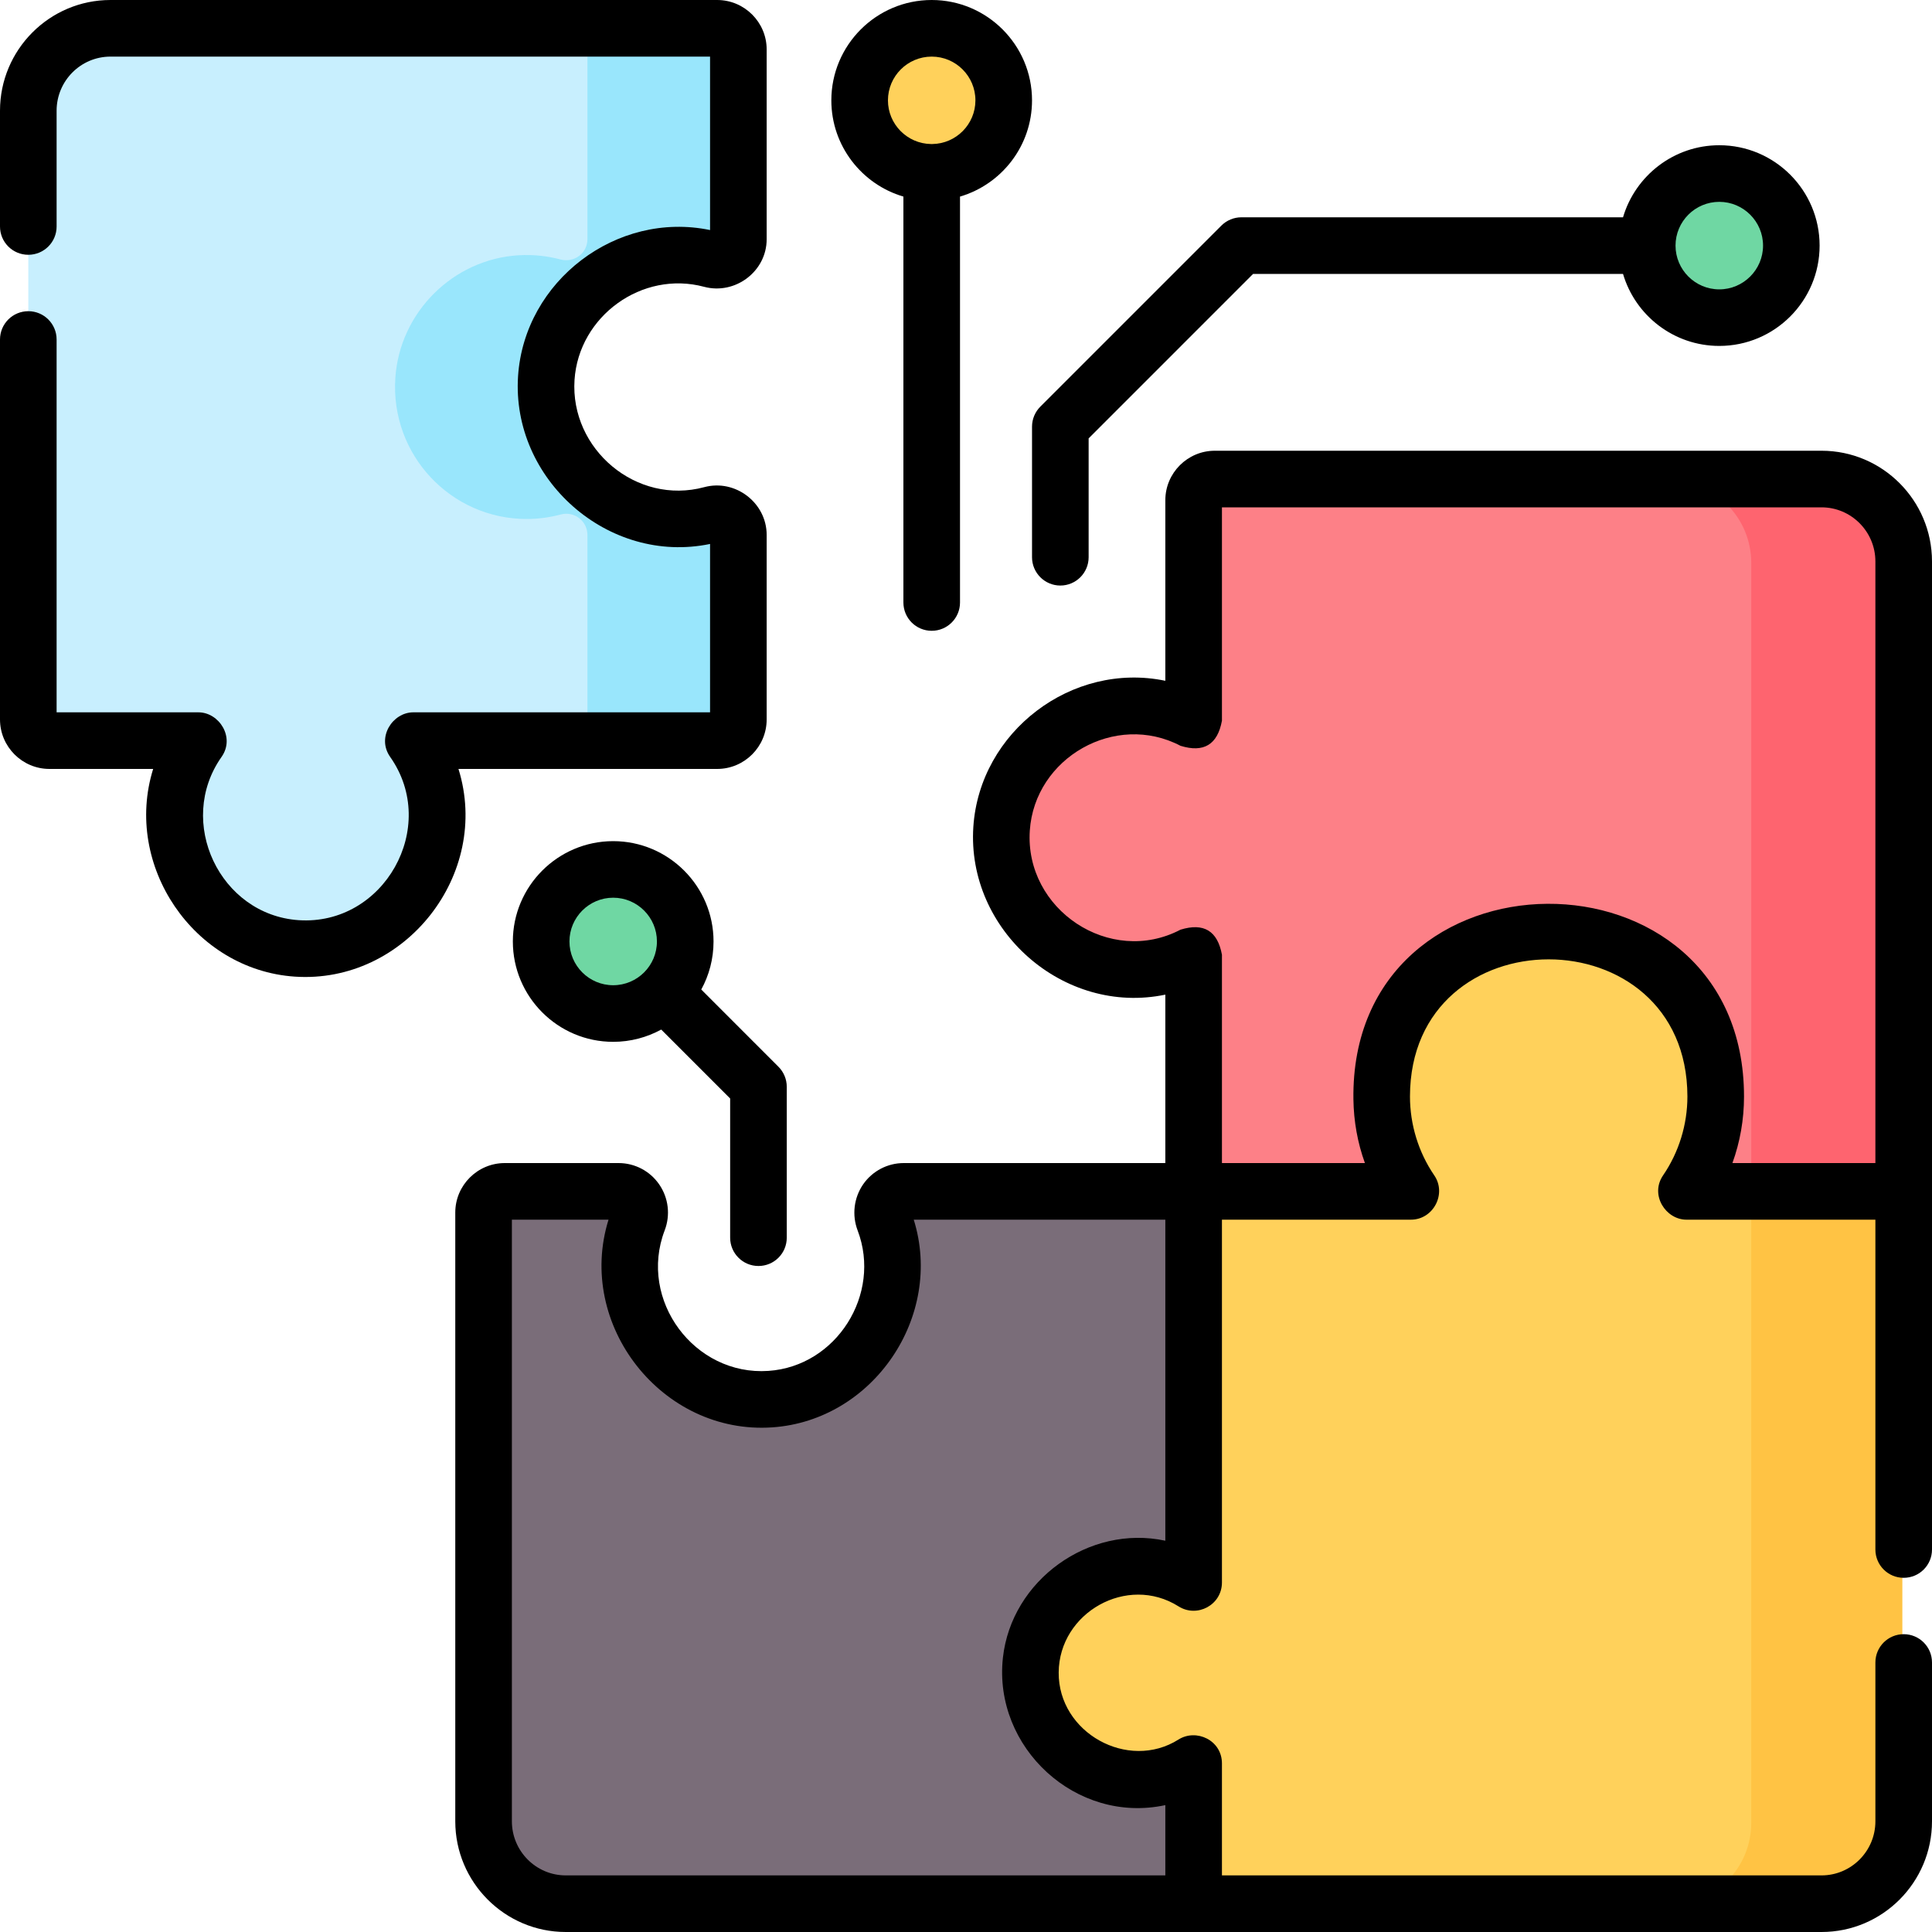 <svg width="40" height="40" viewBox="0 0 40 40" fill="none" xmlns="http://www.w3.org/2000/svg">
<g clip-path="url(#clip0_3439_2647)">
<path d="M23.508 36.881C22.207 36.881 21.169 35.752 21.315 34.417C21.427 33.393 22.254 32.571 23.276 32.466C23.795 32.413 24.281 32.541 24.682 32.794V24.697H18.679C18.368 24.697 18.162 25.009 18.273 25.3C18.41 25.659 18.473 26.055 18.444 26.469C18.35 27.816 17.261 28.907 15.918 28.998C14.327 29.107 13.003 27.845 13.003 26.272C13.003 25.928 13.067 25.6 13.183 25.297C13.293 25.008 13.085 24.697 12.775 24.697H10.419C10.177 24.697 9.981 24.893 9.981 25.135V37.739C9.981 38.681 10.742 39.445 11.681 39.445H24.682V36.541C24.342 36.756 23.939 36.881 23.508 36.881Z" fill="#7A6D79"/>
<path d="M34.884 24.697C35.266 24.139 35.49 23.463 35.49 22.735C35.49 20.819 33.911 19.25 32.002 19.266C30.106 19.282 28.574 20.829 28.574 22.735C28.574 23.463 28.798 24.139 29.181 24.697H24.682V32.794C24.281 32.541 23.795 32.413 23.276 32.466C22.254 32.571 21.427 33.393 21.315 34.417C21.169 35.752 22.207 36.881 23.508 36.881C23.939 36.881 24.342 36.756 24.682 36.541V39.445H37.682C38.621 39.445 39.383 38.681 39.383 37.739V24.697H34.884Z" fill="#FFD15B"/>
<path d="M36.258 24.697V37.739C36.258 38.681 35.496 39.445 34.557 39.445H37.682C38.621 39.445 39.383 38.681 39.383 37.739V24.697H36.258Z" fill="#FFC344"/>
<path d="M13.864 5.285C14.165 5.267 14.455 5.298 14.729 5.372C15.01 5.447 15.287 5.244 15.287 4.953V1.024C15.287 0.782 15.091 0.586 14.848 0.586H2.287C1.347 0.586 0.586 1.35 0.586 2.292V14.895C0.586 15.138 0.782 15.334 1.024 15.334H4.108C3.759 15.829 3.569 16.444 3.616 17.106C3.71 18.453 4.799 19.544 6.142 19.635C7.732 19.744 9.056 18.482 9.056 16.909C9.056 16.323 8.871 15.779 8.557 15.334H14.848C15.091 15.334 15.287 15.138 15.287 14.895V11.075C15.287 10.786 15.013 10.577 14.734 10.652C14.509 10.712 14.272 10.745 14.028 10.745C12.462 10.745 11.205 9.419 11.31 7.825C11.401 6.464 12.507 5.365 13.864 5.285Z" fill="#C8EFFE"/>
<path d="M13.864 5.285C14.165 5.267 14.455 5.298 14.729 5.372C15.01 5.447 15.287 5.244 15.287 4.953V1.024C15.287 0.782 15.091 0.586 14.848 0.586H11.723C11.966 0.586 12.162 0.782 12.162 1.024V4.953C12.162 5.244 11.885 5.447 11.604 5.372C11.33 5.299 11.04 5.267 10.739 5.285C9.382 5.365 8.276 6.464 8.185 7.825C8.079 9.419 9.337 10.745 10.903 10.745C11.147 10.745 11.383 10.712 11.609 10.652C11.888 10.577 12.162 10.786 12.162 11.075V14.895C12.162 15.138 11.965 15.334 11.723 15.334H14.848C15.091 15.334 15.287 15.138 15.287 14.895V11.075C15.287 10.786 15.013 10.577 14.734 10.652C14.509 10.712 14.272 10.745 14.028 10.745C12.462 10.745 11.204 9.419 11.31 7.825C11.401 6.464 12.507 5.365 13.864 5.285Z" fill="#99E6FC"/>
<path d="M24.682 10.387V14.952C24.26 14.731 23.774 14.617 23.259 14.648C21.902 14.728 20.796 15.827 20.705 17.188C20.599 18.782 21.857 20.108 23.423 20.108C23.877 20.108 24.305 19.995 24.682 19.798V24.697H29.18C28.798 24.139 28.574 23.463 28.574 22.735C28.574 20.819 30.153 19.25 32.062 19.266C33.958 19.282 35.49 20.829 35.49 22.735C35.49 23.463 35.266 24.139 34.884 24.697H39.383V11.655C39.383 10.713 38.621 9.949 37.682 9.949H25.12C24.878 9.949 24.682 10.145 24.682 10.387Z" fill="#FD8087"/>
<path d="M37.682 9.949H34.557C35.496 9.949 36.258 10.713 36.258 11.655V24.697H39.383V11.655C39.383 10.713 38.621 9.949 37.682 9.949Z" fill="#FE646F"/>
<path d="M12.695 20.984C13.519 20.984 14.187 20.316 14.187 19.492C14.187 18.668 13.519 18 12.695 18C11.871 18 11.204 18.668 11.204 19.492C11.204 20.316 11.871 20.984 12.695 20.984Z" fill="#6FD7A3"/>
<path d="M35.596 6.576C36.42 6.576 37.087 5.909 37.087 5.085C37.087 4.261 36.42 3.593 35.596 3.593C34.772 3.593 34.104 4.261 34.104 5.085C34.104 5.909 34.772 6.576 35.596 6.576Z" fill="#6FD7A3"/>
<path d="M19.29 3.569C20.113 3.569 20.781 2.901 20.781 2.078C20.781 1.254 20.113 0.586 19.29 0.586C18.466 0.586 17.798 1.254 17.798 2.078C17.798 2.901 18.466 3.569 19.29 3.569Z" fill="#FFD15B"/>
<path d="M9.492 15.92H14.848C15.413 15.92 15.873 15.46 15.873 14.895V11.075C15.873 10.409 15.223 9.913 14.581 10.086C13.18 10.464 11.8 9.303 11.895 7.864C11.983 6.545 13.294 5.594 14.578 5.938C15.219 6.109 15.873 5.621 15.873 4.953V1.024C15.873 0.46 15.413 0 14.848 0H2.287C1.026 0 0 1.028 0 2.292V4.69C0 5.013 0.262 5.275 0.586 5.275C0.91 5.275 1.172 5.013 1.172 4.69V2.292C1.172 1.674 1.672 1.172 2.287 1.172H14.701V4.763C12.768 4.361 10.857 5.815 10.726 7.786C10.584 9.925 12.595 11.7 14.701 11.262V14.748H8.557C8.128 14.748 7.792 15.265 8.078 15.671C9.102 17.124 7.947 19.17 6.182 19.051C4.552 18.94 3.639 17.016 4.587 15.671C4.873 15.265 4.536 14.748 4.108 14.748H1.172V7.029C1.172 6.705 0.91 6.443 0.586 6.443C0.262 6.443 0 6.705 0 7.029V14.895C0 15.46 0.46 15.92 1.024 15.92H3.171C2.548 17.918 4.009 20.077 6.102 20.22C8.381 20.375 10.173 18.103 9.492 15.92Z" fill="black"/>
<path d="M37.713 9.332H25.151C24.587 9.332 24.127 9.792 24.127 10.356V14.095C22.194 13.693 20.283 15.146 20.152 17.118C20.01 19.257 22.021 21.032 24.127 20.593V24.08H18.711C18.375 24.08 18.061 24.245 17.87 24.521C17.678 24.8 17.635 25.158 17.757 25.477C18.257 26.793 17.321 28.287 15.909 28.383C14.377 28.488 13.21 26.918 13.761 25.475C13.883 25.157 13.841 24.801 13.648 24.522C13.458 24.245 13.143 24.08 12.807 24.08H10.451C9.886 24.08 9.426 24.54 9.426 25.104V37.708C9.426 38.971 10.452 40 11.713 40H37.713C38.974 40 40 38.972 40 37.708V34.42C40 34.096 39.738 33.834 39.414 33.834C39.09 33.834 38.828 34.096 38.828 34.42V37.708C38.828 38.325 38.328 38.828 37.713 38.828H25.299V36.51C25.299 36.027 24.766 35.784 24.4 36.015C23.355 36.675 21.91 35.876 21.919 34.627C21.927 33.387 23.338 32.588 24.4 33.258C24.786 33.502 25.299 33.228 25.299 32.763V25.252H29.212C29.675 25.252 29.957 24.717 29.695 24.335C29.367 23.855 29.192 23.282 29.192 22.701C29.196 18.914 34.931 18.918 34.936 22.701C34.936 23.282 34.76 23.856 34.432 24.335C34.154 24.741 34.489 25.252 34.915 25.252H38.828V32.081C38.828 32.405 39.09 32.667 39.414 32.667C39.738 32.667 40 32.405 40 32.081V11.624C40 10.36 38.974 9.332 37.713 9.332ZM24.127 37.373V38.828H11.713C11.098 38.828 10.598 38.325 10.598 37.708V25.252H12.599C11.92 27.428 13.707 29.709 15.989 29.552C18.082 29.409 19.543 27.251 18.918 25.252H24.127V31.899C22.549 31.559 20.94 32.714 20.764 34.323C20.561 36.181 22.281 37.772 24.127 37.373ZM35.868 24.08C36.026 23.642 36.108 23.178 36.108 22.704C36.108 17.346 27.948 17.399 28.021 22.759C28.027 23.214 28.107 23.659 28.259 24.08H25.299V19.767C25.208 19.272 24.922 19.099 24.441 19.248C22.981 20.013 21.212 18.832 21.321 17.196C21.422 15.686 23.093 14.734 24.441 15.441C24.922 15.59 25.208 15.417 25.299 14.921V10.504H37.713C38.328 10.504 38.828 11.007 38.828 11.624V24.08H35.868Z" fill="black"/>
<path d="M21.367 11.537C21.367 11.86 21.63 12.123 21.953 12.123C22.277 12.123 22.539 11.86 22.539 11.537V9.076L25.944 5.671H33.603C33.857 6.532 34.654 7.162 35.596 7.162C36.742 7.162 37.673 6.23 37.673 5.085C37.673 3.939 36.742 3.007 35.596 3.007C34.654 3.007 33.857 3.638 33.603 4.499H25.701C25.546 4.499 25.397 4.561 25.287 4.671L21.539 8.419C21.429 8.529 21.367 8.678 21.367 8.833V11.537ZM35.596 4.179C36.095 4.179 36.502 4.585 36.502 5.085C36.502 5.584 36.095 5.991 35.596 5.991C35.096 5.991 34.69 5.584 34.69 5.085C34.69 4.585 35.096 4.179 35.596 4.179Z" fill="black"/>
<path d="M18.704 4.07V12.474C18.704 12.798 18.966 13.06 19.29 13.06C19.613 13.06 19.876 12.798 19.876 12.474V4.07C20.737 3.817 21.367 3.02 21.367 2.078C21.367 0.932 20.435 0 19.29 0C18.144 0 17.212 0.932 17.212 2.078C17.212 3.02 17.843 3.817 18.704 4.07ZM19.29 1.172C19.789 1.172 20.195 1.578 20.195 2.078C20.195 2.572 19.796 2.975 19.303 2.982C19.299 2.982 19.294 2.982 19.29 2.982C19.285 2.982 19.281 2.982 19.276 2.982C18.783 2.975 18.384 2.572 18.384 2.078C18.384 1.578 18.79 1.172 19.29 1.172Z" fill="black"/>
<path d="M14.773 19.492C14.773 18.347 13.841 17.415 12.695 17.415C11.55 17.415 10.618 18.347 10.618 19.492C10.618 20.638 11.55 21.57 12.695 21.57C13.056 21.57 13.394 21.477 13.69 21.316L15.117 22.743V25.625C15.117 25.949 15.38 26.211 15.703 26.211C16.027 26.211 16.289 25.949 16.289 25.625V22.5C16.289 22.345 16.227 22.196 16.117 22.086L14.519 20.487C14.681 20.191 14.773 19.852 14.773 19.492ZM11.79 19.492C11.79 18.993 12.196 18.586 12.695 18.586C13.195 18.586 13.601 18.993 13.601 19.492C13.601 19.992 13.195 20.398 12.695 20.398C12.196 20.398 11.79 19.992 11.79 19.492Z" fill="black"/>
</g>
<defs>
<clipPath id="clip0_3439_2647">
<rect width="40" height="40" fill="white"/>
</clipPath>
</defs>
</svg>
